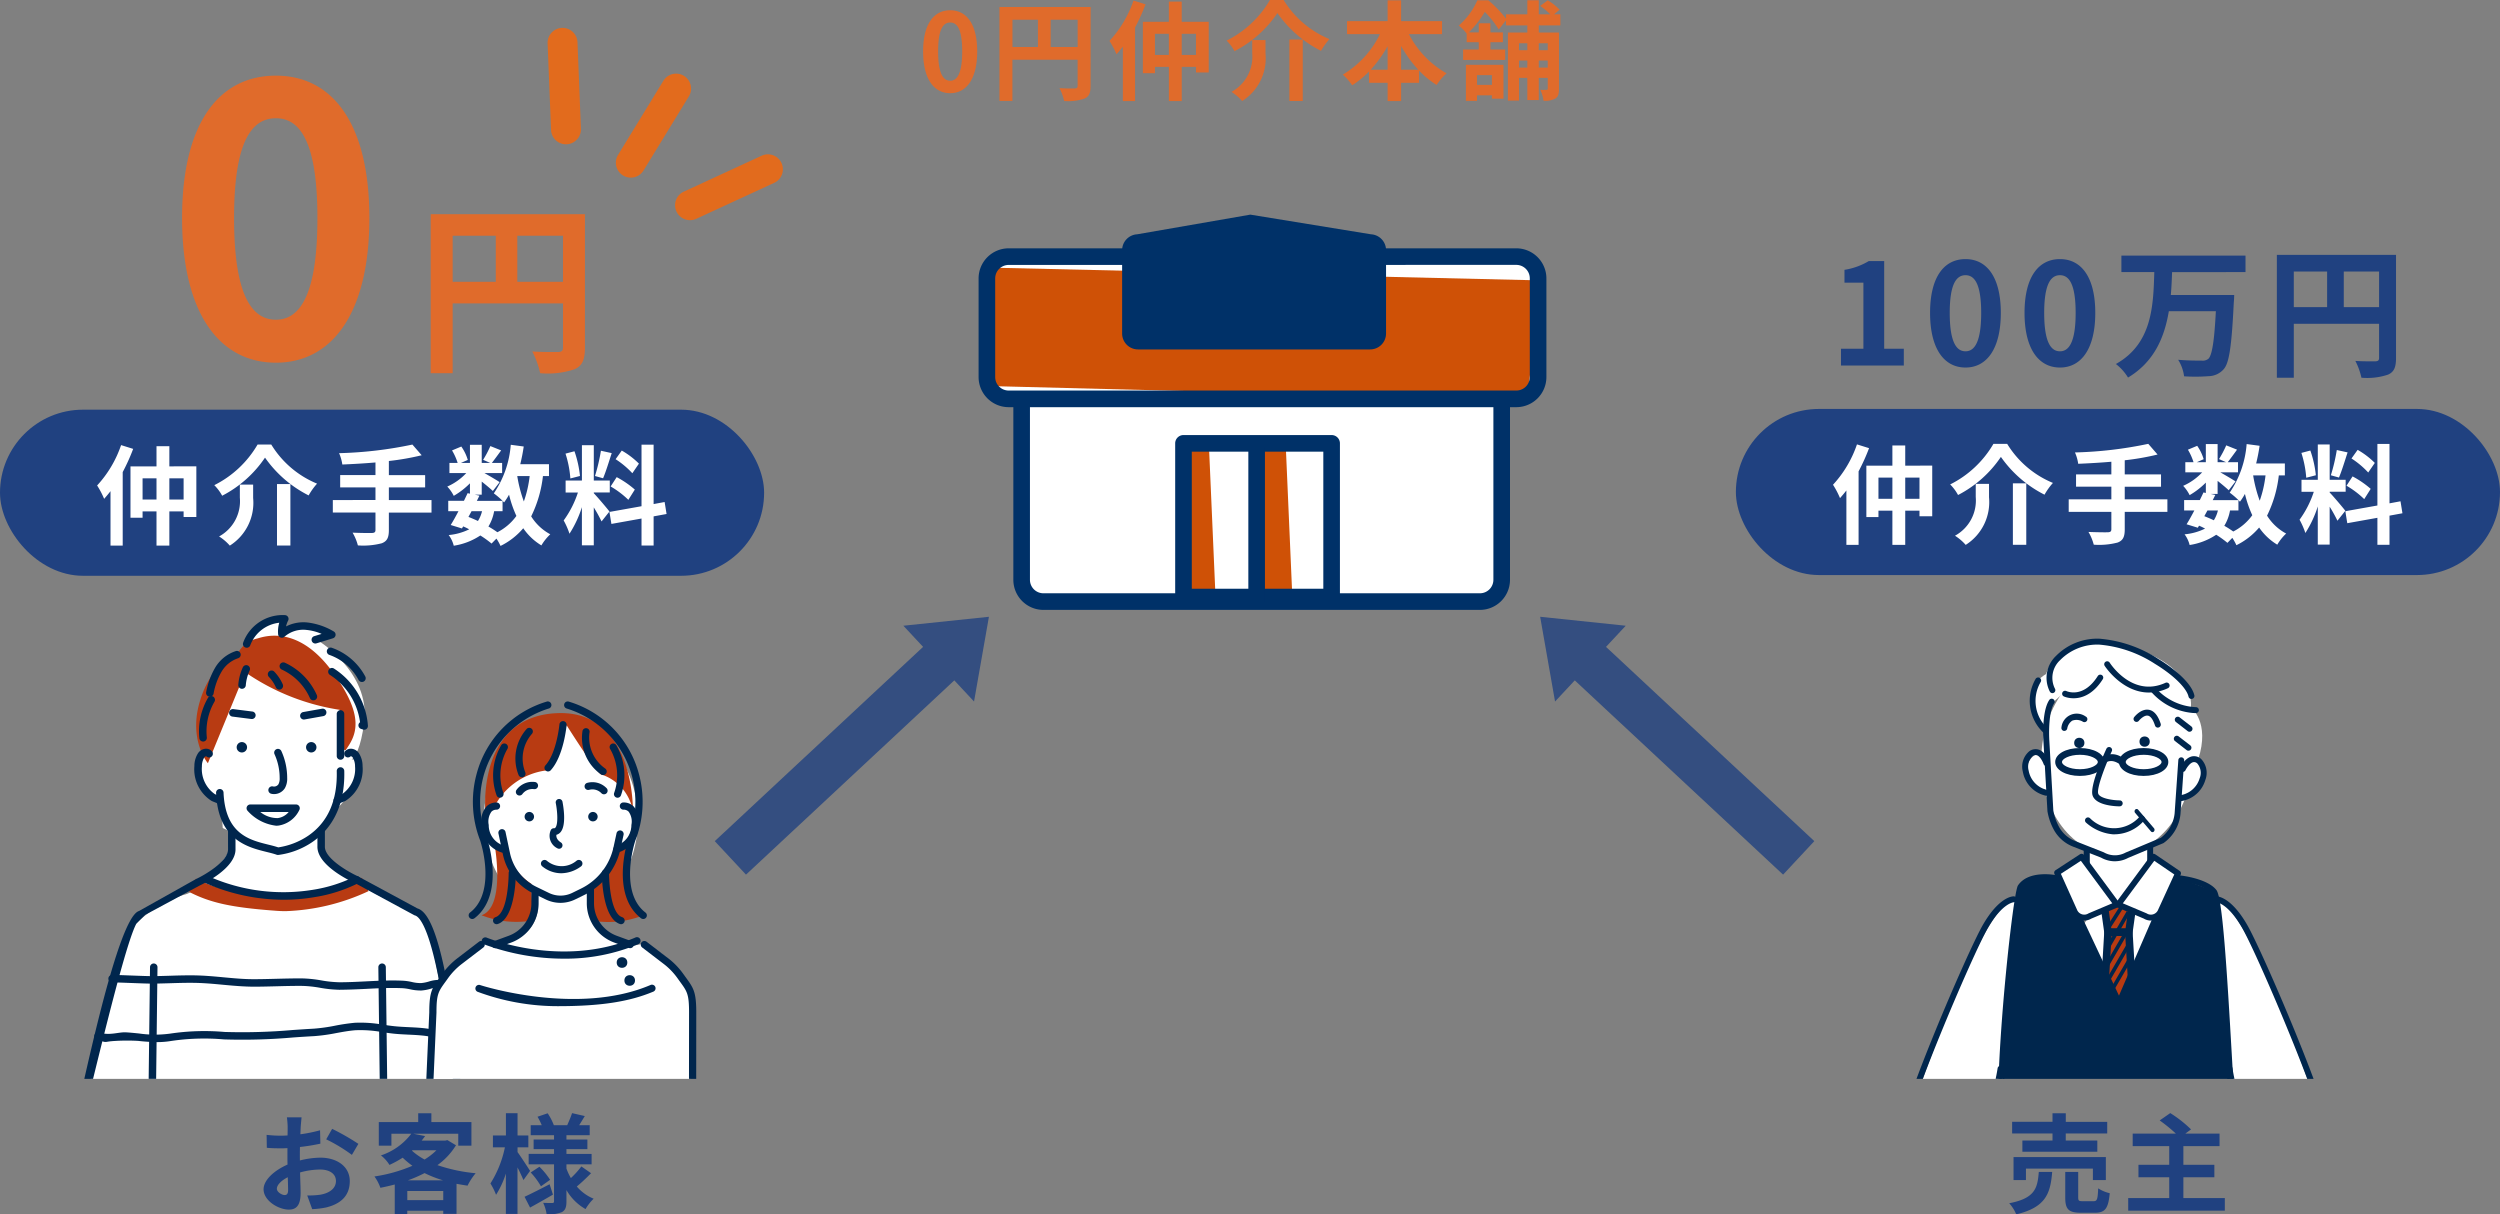 <svg xmlns="http://www.w3.org/2000/svg" xmlns:xlink="http://www.w3.org/1999/xlink" width="301" height="146.21" viewBox="0 0 301 146.21">
  <rect x="0" y="0" width="301" height="146.21" fill="#808080" stroke="none"/>
  <defs>
    <clipPath id="clip-path">
      <rect id="長方形_4051" data-name="長方形 4051" width="52.184" height="57.431" fill="none"/>
    </clipPath>
    <clipPath id="clip-path-2">
      <rect id="長方形_4052" data-name="長方形 4052" width="78.298" height="57.431" fill="none"/>
    </clipPath>
  </defs>
  <g id="reason2" transform="translate(-36 -1100.655)">
    <path id="パス_27607" data-name="パス 27607" d="M-35.094.182c1.95,0,3.25-1.716,3.25-5.031s-1.3-4.953-3.25-4.953-3.263,1.625-3.263,4.953S-37.056.182-35.094.182Zm0-1.5c-.832,0-1.456-.832-1.456-3.536s.624-3.471,1.456-3.471,1.443.78,1.443,3.471S-34.275-1.313-35.094-1.313ZM-23-5.382V-8.658h3.25v3.276Zm-4.6-3.276h3.068v3.276h-3.068Zm9.412-1.534H-29.166V1.118h1.56V-3.848h7.852V-.7c0,.221-.091.3-.338.312s-1.1.013-1.846-.039a6.319,6.319,0,0,1,.559,1.547A6.006,6.006,0,0,0-18.922.832c.546-.247.728-.676.728-1.521Zm5.161-.78A13.65,13.65,0,0,1-15.919-6.11,10.132,10.132,0,0,1-15.074-4.5c.247-.286.507-.585.767-.923V1.131h1.469V-7.722a24.282,24.282,0,0,0,1.261-2.795ZM-7.222-4.42V-6.968h1.716V-4.42Zm-3.224,0V-6.968h1.677V-4.42Zm3.224-3.991v-2.431H-8.769v2.431H-11.9v6.188h1.456V-2.99h1.677V1.131h1.547V-2.99h1.716v.676h1.534v-6.1ZM4.3-9.464a14.247,14.247,0,0,0,5.252,4.55,7.811,7.811,0,0,1,1.014-1.417A11.676,11.676,0,0,1,5.05-11.037H3.4A12.477,12.477,0,0,1-1.814-6.149,5.507,5.507,0,0,1-.865-4.875,13.92,13.92,0,0,0,4.3-9.464ZM5.74-6.279v7.4H7.351v-7.4Zm-4.472.065v1.573A4.834,4.834,0,0,1-1.229.026,5.941,5.941,0,0,1,.058,1.131,6.1,6.1,0,0,0,2.866-4.6V-6.214ZM19.194-2.639V-5.5a14.489,14.489,0,0,0,2.067,2.86Zm-3.666,0a15.148,15.148,0,0,0,2.041-2.834v2.834Zm8.593-4.29v-1.56H19.194V-11H17.569v2.509H12.682v1.56h3.965a11.548,11.548,0,0,1-4.472,4.875A7.643,7.643,0,0,1,13.306-.767a11.6,11.6,0,0,0,2.028-1.664v1.365h2.236v2.2h1.625v-2.2h2.158V-2.548A10.636,10.636,0,0,0,23.472-.806a6.572,6.572,0,0,1,1.2-1.4,11.356,11.356,0,0,1-4.537-4.719Zm6.006,4.94v1.17H28.334v-1.17ZM26.995,1.105h1.339V.442h1.794v.4h1.391V-3.237H26.995Zm9.854-6.929v.832H35.77v-.832ZM35.77-2.9v-.845h1.079V-2.9Zm-2.379,0v-.845h1V-2.9Zm1-2.925v.832h-1v-.832Zm3.978-2.158V-9.308H37.6l.676-.559A6.864,6.864,0,0,0,36.849-11l-.91.676A8.581,8.581,0,0,1,37.16-9.308H35.77v-1.7H34.392v1.7H31.818v.52A13.039,13.039,0,0,0,29.686-11H28.373a8.679,8.679,0,0,1-2.236,3.042,4.836,4.836,0,0,1,.949.975v1.027h1.456v.884H26.657v1.248h5.07V-5.07H29.946v-.884h1.5V-7.137h-1.5v-1.1h-1.4v1.1h-1.2a12.307,12.307,0,0,0,1.924-2.47,12.03,12.03,0,0,1,1.677,2.119l.871-1.092v.6h2.574v.858h-2.34v8.2h1.339V-1.664h1V1.014H35.77V-1.664h1.079V-.377c0,.117-.039.156-.156.156a6.733,6.733,0,0,1-.741,0,4.355,4.355,0,0,1,.39,1.313,2.609,2.609,0,0,0,1.417-.26C38.123.6,38.2.247,38.2-.351V-7.124H35.77v-.858Z" transform="translate(185.5 1111.692)" fill="#e06b2b"/>
    <path id="パス_27611" data-name="パス 27611" d="M-16.913-1.157c-.338,0-.936-.364-.936-.754,0-.455.52-.988,1.313-1.391.026.676.039,1.261.039,1.586C-16.5-1.274-16.679-1.157-16.913-1.157Zm1.833-4.628c0-.377,0-.767.013-1.157a24.864,24.864,0,0,0,2.457-.4l-.039-1.612a17.63,17.63,0,0,1-2.366.481c.013-.325.026-.637.039-.923.026-.325.078-.884.1-1.118H-16.64a10.219,10.219,0,0,1,.091,1.131c0,.221,0,.6-.013,1.053-.26.013-.507.026-.741.026a14.1,14.1,0,0,1-1.781-.1l.026,1.56c.559.052,1.209.065,1.794.065.208,0,.442-.013.689-.026v1.079c0,.3,0,.6.013.9-1.573.689-2.886,1.846-2.886,2.977,0,1.365,1.781,2.444,3.042,2.444.832,0,1.417-.416,1.417-2.015,0-.442-.039-1.43-.065-2.457a9.139,9.139,0,0,1,2.418-.351c1.118,0,1.9.507,1.9,1.378,0,.936-.832,1.469-1.872,1.651a9.841,9.841,0,0,1-1.586.091l.6,1.651a10.489,10.489,0,0,0,1.69-.208c2.041-.507,2.834-1.651,2.834-3.172,0-1.768-1.56-2.821-3.536-2.821a10.478,10.478,0,0,0-2.47.338Zm3.172-2.08A19.556,19.556,0,0,1-8.814-5.993l.78-1.326a28.439,28.439,0,0,0-3.159-1.807Zm9.828,4.94A16.51,16.51,0,0,0-.065-3.8a14.119,14.119,0,0,0,2.223.871ZM-2.145-.546v-1.1H2.184v1.1Zm.624-6.006H1.365A7.475,7.475,0,0,1-.065-5.434,7.516,7.516,0,0,1-1.586-6.5Zm4.2-1.222-.26.065H-.416c.143-.182.286-.364.416-.546l-1.443-.286H3.991V-7.1H5.577V-9.945H.754V-11H-.832v1.053H-5.577V-7.1h1.521V-8.541h2.392A7.557,7.557,0,0,1-5.317-5.928,4.326,4.326,0,0,1-4.29-4.784,12.958,12.958,0,0,0-2.7-5.655a10.571,10.571,0,0,0,1.17.975A18.49,18.49,0,0,1-6.1-3.393a5.258,5.258,0,0,1,.715,1.365c.585-.117,1.157-.247,1.729-.4V1.131h1.508v-.4H2.184v.377h1.6V-2.509c.429.078.871.156,1.326.221a7.578,7.578,0,0,1,.975-1.495,19.836,19.836,0,0,1-4.6-.975A8.316,8.316,0,0,0,3.718-7.15Zm9.958,3.705c-.221-.351-1.157-1.781-1.508-2.262V-6.9h1.3v-1.43h-1.3v-2.678h-1.4v2.678H8.164V-6.9H9.607A13,13,0,0,1,7.865-2.548a7.417,7.417,0,0,1,.676,1.365A10.967,10.967,0,0,0,9.724-3.744V1.118h1.4v-5.6c.286.559.559,1.144.715,1.521Zm2.353,1.612C13.884-1.885,12.74-1.3,11.973-.949l.663,1.3c.832-.455,1.846-1.027,2.756-1.56ZM12.714-3.874A9.113,9.113,0,0,1,13.949-2.21l1.1-.78a8.9,8.9,0,0,0-1.287-1.573Zm6.1-.728A10.233,10.233,0,0,1,17.55-3.2a7.056,7.056,0,0,1-.533-1.144v-.507h3.029V-6.11H17.017v-.572h2.522V-7.839H17.017v-.52h2.8V-9.568H18.551c.208-.325.442-.715.676-1.1l-1.534-.351c-.13.416-.39,1.014-.585,1.456H15.5A6.857,6.857,0,0,0,14.755-11l-1.222.416a7.38,7.38,0,0,1,.507,1.014H12.714v1.209h2.808v.52H13.065v1.157h2.457v.572H12.467v1.261h3.055V-.416c0,.156-.052.221-.208.221s-.663,0-1.1-.026a4.809,4.809,0,0,1,.416,1.378A4.24,4.24,0,0,0,16.471.9c.416-.234.546-.6.546-1.3V-1.755a6.166,6.166,0,0,0,2.3,2.288,5.754,5.754,0,0,1,.975-1.248,5.332,5.332,0,0,1-2.028-1.469c.507-.416,1.17-1.04,1.716-1.6Z" transform="translate(87.183 1245.695)" fill="#204180"/>
    <path id="パス_27610" data-name="パス 27610" d="M-7.878-7.722h-3.627V-6.37h9.022V-7.722h-3.8v-.845h4.992v-1.4H-6.279V-11h-1.6v1.027H-12.74v1.4h4.862Zm6.422,4.758V-5.733H-12.571v2.769h1.495V-4.342h8.06v1.378Zm-8.073-.975c-.156,2-.481,3.172-3.562,3.77a4.562,4.562,0,0,1,.845,1.339C-8.7.325-8.125-1.326-7.917-3.939ZM-4.238-.416c-.468,0-.546-.052-.546-.468V-3.939h-1.56V-.858c0,1.391.377,1.833,1.885,1.833h1.677C-1.56.975-1.157.494-.988-1.378a4.44,4.44,0,0,1-1.391-.585c-.052,1.326-.13,1.547-.559,1.547ZM7.878-.793V-3.3h3.731V-4.8H7.878V-7.046h4.355V-8.554H8.112L8.8-9.061a14.764,14.764,0,0,0-2.5-1.963l-1.274.884a19.213,19.213,0,0,1,1.95,1.586h-5.2v1.508H6.175V-4.8H2.47v1.5H6.175V-.793H1.235V.728H12.87V-.793Z" transform="translate(291 1245.695)" fill="#204180"/>
    <g id="グループ_10326" data-name="グループ 10326" transform="translate(-77.455 1071.653)">
      <rect id="長方形_3864" data-name="長方形 3864" width="57.798" height="35.67" rx="2.623" transform="translate(236.461 65.764)" fill="#fff"/>
      <rect id="長方形_3865" data-name="長方形 3865" width="17.835" height="18.495" transform="translate(255.947 82.388)" fill="#fff"/>
      <path id="パス_24956" data-name="パス 24956" d="M259.005,82.5l.8,18.384s-4.514.11-4.4-.22.55-18.275.55-18.275Z" fill="#cf5106"/>
      <path id="パス_24957" data-name="パス 24957" d="M268.253,82.5l.8,18.384s-4.513.11-4.4-.22.55-18.275.55-18.275Z" fill="#cf5106"/>
      <g id="グループ_9760" data-name="グループ 9760">
        <path id="パス_24958" data-name="パス 24958" d="M291.636,102.434H239.085a3.628,3.628,0,0,1-3.624-3.624V68.388a3.628,3.628,0,0,1,3.624-3.624h52.551a3.628,3.628,0,0,1,3.623,3.624V98.81A3.628,3.628,0,0,1,291.636,102.434Zm-52.551-35.67a1.626,1.626,0,0,0-1.624,1.624V98.81a1.626,1.626,0,0,0,1.624,1.624h52.551a1.626,1.626,0,0,0,1.623-1.624V68.388a1.626,1.626,0,0,0-1.623-1.624Z" fill="#003168"/>
      </g>
      <g id="グループ_9761" data-name="グループ 9761">
        <path id="パス_24959" data-name="パス 24959" d="M273.782,101.883H255.947a1,1,0,0,1-1-1v-18.5a1,1,0,0,1,1-1h17.835a1,1,0,0,1,1,1v18.5A1,1,0,0,1,273.782,101.883Zm-16.835-2h15.835v-16.5H256.947Z" fill="#003168"/>
      </g>
      <g id="グループ_9762" data-name="グループ 9762">
        <line id="線_3289" data-name="線 3289" y2="18.716" transform="translate(264.755 82.828)" fill="#fff"/>
        <path id="パス_24960" data-name="パス 24960" d="M264.755,102.216c-.552,0-1-.12-1-.672V82.828a1,1,0,0,1,2,0v18.716C265.755,102.1,265.307,102.216,264.755,102.216Z" fill="#003168"/>
      </g>
      <rect id="長方形_3866" data-name="長方形 3866" width="66.365" height="17.13" rx="2.623" transform="translate(232.272 59.895)" fill="#fff"/>
      <path id="パス_24961" data-name="パス 24961" d="M232.382,61.216,298.8,62.758l-1.431,14.378-64.662-1.651Z" fill="#cf5106"/>
      <g id="グループ_9763" data-name="グループ 9763">
        <path id="パス_24962" data-name="パス 24962" d="M296.014,78.026H234.9a3.628,3.628,0,0,1-3.623-3.624V62.519A3.628,3.628,0,0,1,234.9,58.9h61.119a3.628,3.628,0,0,1,3.623,3.624V74.4A3.628,3.628,0,0,1,296.014,78.026ZM234.9,60.9a1.626,1.626,0,0,0-1.623,1.624V74.4a1.626,1.626,0,0,0,1.623,1.624h61.119a1.626,1.626,0,0,0,1.623-1.624V62.519a1.626,1.626,0,0,0-1.623-1.624Z" fill="#003168"/>
      </g>
      <path id="パス_24963" data-name="パス 24963" d="M278.515,57.211l-14.521-2.367-13.621,2.367a1.918,1.918,0,0,0-1.814,1.913V69.159a1.917,1.917,0,0,0,1.916,1.915H278.42a1.917,1.917,0,0,0,1.915-1.915V59.124A1.918,1.918,0,0,0,278.515,57.211Z" fill="#003168"/>
    </g>
    <g id="グループ_10327" data-name="グループ 10327" transform="translate(265.183 1173.122)">
      <g id="グループ_10306" data-name="グループ 10306" transform="translate(0)" clip-path="url(#clip-path)">
        <g id="グループ_10305" data-name="グループ 10305" transform="translate(-0.396 4.428)">
          <path id="パス_23529" data-name="パス 23529" d="M811.912,461.281l1.99,22.788,1.672,2.9a6.206,6.206,0,0,0,.136,4.54l-.681.764s3.193,3.369,3.338,4.43l1.129-.687.621.25s5.542-5.827,5.013-7.749S815.776,460.572,811.912,461.281Z" transform="translate(-774.21 -429.917)" fill="#fff"/>
          <path id="パス_23529-2" data-name="パス 23529" d="M825.165,461.281l-1.99,22.788-1.672,2.9a6.206,6.206,0,0,1-.136,4.54l.681.764s-3.193,3.369-3.338,4.43l-1.129-.687-.621.25s-5.542-5.827-5.013-7.749S821.3,460.572,825.165,461.281Z" transform="translate(-811.139 -429.864)" fill="#fff"/>
          <path id="パス_23530" data-name="パス 23530" d="M773.911,468.152l16.626-.691-6.347-6.1-5.073-1.237Z" transform="translate(-755.037 -428.777)" fill="#fff"/>
          <path id="パス_23549" data-name="パス 23549" d="M755.607,493.775a3.189,3.189,0,0,1-1.077-1.8c-1.289-4.246-.722-14.973-.269-20.988.555-7.374,1.525-15.491,1.923-16.088,1.32-1.972,4.75-1.222,4.895-1.189a.357.357,0,0,1-.157.7h0c-.031-.007-3.081-.671-4.134.878a149.344,149.344,0,0,0-1.871,16.539c-.754,10.482-.591,17.728.454,20.4a1.74,1.74,0,0,0,.735,1.015l.225.091" transform="translate(-742.01 -425.182)" fill="#00264d"/>
          <path id="パス_23550" data-name="パス 23550" d="M808.1,485.4a.357.357,0,0,1-.355-.328c-.16-1.977-.339-5.128-.545-8.775-.244-4.3-.522-9.182-.825-13.084-.463-5.951-.8-6.977-.92-7.142-.747-.957-3.042-1.4-3.862-1.484a.357.357,0,0,1,.076-.709c.133.014,3.262.363,4.349,1.754.724.928,1.243,9.131,1.9,20.625.207,3.643.386,6.789.545,8.759a.357.357,0,0,1-.327.384Z" transform="translate(-767.951 -425.368)" fill="#00264d"/>
          <path id="パス_23560" data-name="パス 23560" d="M819.276,495.6a.358.358,0,0,1-.347-.277c-.01-.042-1.009-4.213-3.8-4.481a.357.357,0,0,1-.282-.189c-.052-.1-1.277-2.465-.279-4.206.595-1.037,1.827-1.6,3.662-1.686a.357.357,0,0,1,.032.713c-1.574.07-2.607.517-3.073,1.327-.673,1.171-.024,2.834.213,3.356,2.615.4,3.771,3.473,4.109,4.6,1.565-.858,4.443-4.674,4.713-6.741.275-2.095-7.907-21.448-9.854-24.817-1.733-3-3.085-3.078-3.1-3.078a.354.354,0,0,1-.359-.35h0a.361.361,0,0,1,.355-.363c.175,0,1.772.067,3.719,3.434,1.887,3.264,10.262,22.836,9.944,25.266-.308,2.352-3.738,6.964-5.561,7.478A.328.328,0,0,1,819.276,495.6Z" transform="translate(-773.213 -428.387)" fill="#00264d"/>
          <path id="パス_23566" data-name="パス 23566" d="M817.257,510.8a1.139,1.139,0,0,1-.668-.227c-1.4-1-2.095-5.378-2.169-5.874a.357.357,0,0,1,.706-.106c.191,1.266.9,4.7,1.878,5.4a.385.385,0,0,0,.312.091.357.357,0,0,1,.13.7A1,1,0,0,1,817.257,510.8Z" transform="translate(-775.123 -452.879)" fill="#00264d"/>
          <path id="パス_23560-2" data-name="パス 23560" d="M733.493,495.59c-1.823-.513-5.253-5.126-5.561-7.478-.318-2.43,8.057-22,9.944-25.266,1.948-3.368,3.544-3.437,3.719-3.434a.361.361,0,0,1,.355.363h0a.354.354,0,0,1-.359.35c-.013,0-1.365.079-3.1,3.078-1.947,3.369-10.129,22.722-9.854,24.817.27,2.067,3.148,5.884,4.713,6.741.338-1.127,1.494-4.2,4.109-4.6.236-.522.886-2.185.213-3.356-.466-.81-1.5-1.257-3.073-1.327a.357.357,0,1,1,.032-.713c1.835.082,3.067.649,3.662,1.686,1,1.741-.227,4.106-.279,4.206a.357.357,0,0,1-.282.189c-2.788.268-3.787,4.439-3.8,4.481a.358.358,0,0,1-.348.277A.324.324,0,0,1,733.493,495.59Z" transform="translate(-727.923 -428.387)" fill="#00264d"/>
          <path id="パス_23566-2" data-name="パス 23566" d="M748.278,510.79a.357.357,0,1,1,.13-.7.385.385,0,0,0,.312-.091c.977-.7,1.687-4.134,1.878-5.4a.357.357,0,0,1,.706.106c-.075.5-.771,4.878-2.169,5.874a1.14,1.14,0,0,1-.668.227A1,1,0,0,1,748.278,510.79Z" transform="translate(-738.872 -452.879)" fill="#00264d"/>
          <path id="パス_27373" data-name="パス 27373" d="M784.912,464.729H782.4l-.488-3.487H785.4Z" transform="translate(-757.386 -429.386)" fill="#b83b12"/>
          <path id="パス_27374" data-name="パス 27374" d="M784.4,468.918h-2.511l-.913,15.52h4.337Z" transform="translate(-756.876 -433.574)" fill="#b83b12"/>
          <line id="線_3654" data-name="線 3654" x1="2.03" y2="4.512" transform="translate(25.436 37.226)" fill="#b83b12"/>
          <path id="パス_27375" data-name="パス 27375" d="M784.68,464.638h-3.3l-.615-4.4H785.3Zm-2.511-.909h1.72l.361-2.579h-2.443Z" transform="translate(-756.759 -428.84)" fill="#00264d"/>
          <path id="パス_27376" data-name="パス 27376" d="M785.218,484.347h-5.3l.966-16.429h3.368Zm-4.337-.909h3.373l-.86-14.612h-1.653Z" transform="translate(-756.297 -433.029)" fill="#00264d"/>
          <path id="パス_27377" data-name="パス 27377" d="M783.132,464.69l-.382-.245,1.536-2.4.382.245Z" transform="translate(-757.843 -429.822)" fill="#00264d"/>
          <rect id="長方形_4047" data-name="長方形 4047" width="5.128" height="0.454" transform="matrix(0.502, -0.865, 0.865, 0.502, 24.699, 37.24)" fill="#00264d"/>
          <path id="パス_23528" data-name="パス 23528" d="M778.609,492.84a3.817,3.817,0,0,1-1.219-.9c-1.454-1.136-.651-.657-.363-1.227.13-.255-.05-1.031.174-1.251a9.932,9.932,0,0,1,1.793-1.331l4.463.548-.749-.69V485.4c-.543-6.742-2.108-29.192-2.108-29.192l-4.5-1.681-2.115,3.618-.046-1.076L768.9,468.7l-4.779-10.163h0l-2.48-3.946s-4.481.024-4.607,1.039-4.718,36.738-.513,38.474" transform="translate(-742.563 -425.723)" fill="#00264d"/>
          <ellipse id="楕円形_383" data-name="楕円形 383" cx="11.691" cy="9.129" rx="11.691" ry="9.129" transform="translate(16.319 25.489) rotate(-86.649)" fill="#fff"/>
          <ellipse id="楕円形_384" data-name="楕円形 384" cx="2.215" cy="1.738" rx="2.215" ry="1.738" transform="translate(15.036 18.14) rotate(-86.649)" fill="#fff"/>
          <ellipse id="楕円形_385" data-name="楕円形 385" cx="2.389" cy="1.362" rx="2.389" ry="1.362" transform="translate(33.641 18.69) rotate(-86.649)" fill="#fff"/>
          <rect id="長方形_3777" data-name="長方形 3777" width="7.276" height="8.325" transform="translate(22.817 23.709)" fill="#fff"/>
          <path id="パス_23527" data-name="パス 23527" d="M781.731,399.769s.976-5.947-9.923-7.812c-6.075-1.039-7.5,3.791-7.5,3.791-3.422,2.052-1.159,5.883-1.159,5.883l1.163,1.224.245-2.686s.656-2.31,5.492-3.635,9.656,3.394,9.656,3.394l1.064,7.259,1.848-1.157C784.1,401.538,781.731,399.769,781.731,399.769Z" transform="translate(-746.744 -391.496)" fill="#fff"/>
          <ellipse id="楕円形_386" data-name="楕円形 386" cx="0.617" cy="0.617" rx="0.617" ry="0.617" transform="translate(20.943 11.933)" fill="#00264d"/>
          <ellipse id="楕円形_387" data-name="楕円形 387" cx="0.617" cy="0.617" rx="0.617" ry="0.617" transform="translate(28.808 11.775)" fill="#00264d"/>
          <path id="パス_23538" data-name="パス 23538" d="M781.747,426.971c-.845-.049-2.564-.276-2.9-1.3-.365-1.121,1.324-4.882,1.666-5.623a.357.357,0,0,1,.648.3c-.8,1.74-1.841,4.475-1.636,5.1.18.552,1.636.81,2.61.818a.357.357,0,0,1-.005.713h0C782.054,426.985,781.919,426.982,781.747,426.971Z" transform="translate(-755.687 -406.794)" fill="#00264d"/>
          <path id="パス_23539" data-name="パス 23539" d="M780.229,440.264A5.622,5.622,0,0,1,777,438.843a.357.357,0,1,1,.5-.51h0a4.088,4.088,0,0,0,5.986-.215.357.357,0,0,1,.509.5h0A4.77,4.77,0,0,1,780.229,440.264Z" transform="translate(-754.644 -416.709)" fill="#00264d"/>
          <path id="パス_23540" data-name="パス 23540" d="M792.169,439.045a.236.236,0,0,1-.166-.085l-1.908-2.234a.3.3,0,0,1,.012-.391.234.234,0,0,1,.354.009l1.907,2.234a.3.3,0,0,1-.012.391.24.24,0,0,1-.187.076Z" transform="translate(-761.814 -415.751)" fill="#00264d"/>
          <path id="パス_23541" data-name="パス 23541" d="M770.973,413.065l-.036,0a.356.356,0,0,1-.295-.407,1.847,1.847,0,0,1,2.908-1.332.357.357,0,1,1-.307.644h0a1.469,1.469,0,0,0-1.3-.138,1.426,1.426,0,0,0-.6.935A.358.358,0,0,1,770.973,413.065Z" transform="translate(-751.233 -401.959)" fill="#00264d"/>
          <path id="パス_23542" data-name="パス 23542" d="M792.664,412.1a.357.357,0,0,1-.318-.246c-.234-.722-.532-1.135-.861-1.194-.427-.077-.941.435-1.086.619a.357.357,0,0,1-.561-.443c.085-.108.854-1.045,1.773-.88.614.109,1.089.673,1.415,1.675a.358.358,0,0,1-.36.467Z" transform="translate(-761.668 -401.391)" fill="#00264d"/>
          <path id="パス_23543" data-name="パス 23543" d="M774.248,426.589a3.419,3.419,0,0,1-1.478-.437l-3.358-1.319a4.5,4.5,0,0,1-2.334-2.056,7.087,7.087,0,0,1-.759-2.221l0-.028-.477-8.317c-.01-.142-.253-3.637.709-5.051a.357.357,0,0,1,.59.4c-.682,1-.655,3.664-.588,4.6l.476,8.308a6.438,6.438,0,0,0,.68,1.968,3.78,3.78,0,0,0,1.964,1.727l3.429,1.352a2.69,2.69,0,0,0,2.626.035l.031-.015,4.219-1.769a4.241,4.241,0,0,0,1.655-2.931l.447-6.424a.356.356,0,0,1,.377-.331h0a.357.357,0,0,1,.331.38h0l-.452,6.473a4.859,4.859,0,0,1-2.039,3.469l-.031.015-4.221,1.769A3.409,3.409,0,0,1,774.248,426.589Z" transform="translate(-748.596 -399.792)" fill="#00264d"/>
          <path id="パス_23544" data-name="パス 23544" d="M801.458,427.7a.357.357,0,0,1-.025-.71,2.9,2.9,0,0,0,2.484-2.046,1.751,1.751,0,0,0-.264-1.78.552.552,0,0,0-.5-.176c-.427.088-.831.748-.939.973a.357.357,0,0,1-.644-.308c.058-.12.587-1.186,1.436-1.363a1.262,1.262,0,0,1,1.114.335,2.415,2.415,0,0,1,.48,2.525,3.589,3.589,0,0,1-3.074,2.548A.312.312,0,0,1,801.458,427.7Z" transform="translate(-767.87 -408.118)" fill="#00264d"/>
          <path id="パス_23545" data-name="パス 23545" d="M763.175,426.008a.413.413,0,0,1-.067-.01,3.589,3.589,0,0,1-2.756-2.889,2.414,2.414,0,0,1,.771-2.452,1.258,1.258,0,0,1,1.145-.2c.822.276,1.224,1.394,1.267,1.521a.357.357,0,0,1-.675.23h0c-.081-.235-.4-.938-.818-1.076a.554.554,0,0,0-.517.116,1.751,1.751,0,0,0-.47,1.738,2.9,2.9,0,0,0,2.228,2.322.357.357,0,0,1-.108.7Z" transform="translate(-745.591 -407.095)" fill="#00264d"/>
          <path id="パス_23551" data-name="パス 23551" d="M767.391,397.678a.355.355,0,0,1-.3-.2,3.631,3.631,0,0,1,.748-4.279,6.971,6.971,0,0,1,5.223-2.076,15.267,15.267,0,0,1,7.075,2.425c1.881,1.141,4.015,2.893,4.361,4.391a.357.357,0,0,1-.7.161c-.244-1.056-1.828-2.6-4.035-3.942a14.537,14.537,0,0,0-6.714-2.321,6.272,6.272,0,0,0-4.705,1.861,2.9,2.9,0,0,0-.618,3.468.357.357,0,0,1-.341.513Z" transform="translate(-749.085 -391.119)" fill="#00264d"/>
          <path id="パス_23552" data-name="パス 23552" d="M802.17,418.642a.357.357,0,0,1-.2-.074l-1.407-1.09a.358.358,0,0,1,.438-.566L802.41,418a.356.356,0,0,1-.24.638Z" transform="translate(-767.489 -405.153)" fill="#00264d"/>
          <path id="パス_23553" data-name="パス 23553" d="M802.463,413.625a.36.36,0,0,1-.2-.075l-1.407-1.091a.358.358,0,1,1,.438-.566l1.407,1.091a.357.357,0,0,1-.24.638Z" transform="translate(-767.649 -402.415)" fill="#00264d"/>
          <path id="パス_23554" data-name="パス 23554" d="M799.391,407.105a7.519,7.519,0,0,1-4.976-2.51.357.357,0,0,1,.551-.455,6.846,6.846,0,0,0,4.8,2.263.357.357,0,0,1,0,.714C799.636,407.117,799.515,407.113,799.391,407.105Z" transform="translate(-764.166 -398.158)" fill="#00264d"/>
          <path id="パス_23558" data-name="パス 23558" d="M775.8,401.021a.358.358,0,0,1-.055.18c-2.072,3.274-4.654,2.092-4.678,2.08a.357.357,0,1,1,.305-.645h0c.09.04,2.052.9,3.771-1.817a.357.357,0,0,1,.658.2Z" transform="translate(-751.356 -396.322)" fill="#00264d"/>
          <path id="パス_23559" data-name="パス 23559" d="M764.178,408.2a.359.359,0,0,1-.233-.1,5.279,5.279,0,0,1-.985-6.537.357.357,0,0,1,.6.389h0a4.5,4.5,0,0,0,.9,5.644.356.356,0,0,1-.275.606Z" transform="translate(-746.652 -396.73)" fill="#00264d"/>
          <path id="パス_23568" data-name="パス 23568" d="M787.078,400.868c-3.066-.179-5.01-3.163-5.034-3.2a.357.357,0,1,1,.6-.393l.006.009c.114.177,2.757,4.211,6.692,2.429a.357.357,0,1,1,.294.65A5.358,5.358,0,0,1,787.078,400.868Z" transform="translate(-757.425 -394.39)" fill="#00264d"/>
          <g id="グループ_10304" data-name="グループ 10304" transform="translate(18.661 13.171)">
            <path id="パス_23313" data-name="パス 23313" d="M771.971,423.466c-1.694,0-2.971-.721-2.971-1.677s1.277-1.678,2.971-1.678,2.971.721,2.971,1.678S773.665,423.466,771.971,423.466Zm0-2.544c-1.32,0-2.162.514-2.162.868s.842.868,2.162.868,2.162-.514,2.162-.868-.842-.869-2.162-.869Z" transform="translate(-769 -420.111)" fill="#00264d"/>
            <path id="パス_23314" data-name="パス 23314" d="M788.867,423.466c-1.694,0-2.971-.721-2.971-1.677s1.277-1.678,2.971-1.678,2.971.721,2.971,1.678S790.561,423.466,788.867,423.466Zm0-2.544c-1.32,0-2.162.514-2.162.868s.842.868,2.162.868,2.161-.514,2.161-.868-.842-.869-2.161-.869Z" transform="translate(-778.22 -420.111)" fill="#00264d"/>
            <path id="パス_23333" data-name="パス 23333" d="M783.117,423.016c-1.2-.9-1.915-.149-1.993-.06l-.617-.523a2.175,2.175,0,0,1,3.1-.064Z" transform="translate(-775.28 -421.014)" fill="#00264d"/>
          </g>
          <path id="パス_23546" data-name="パス 23546" d="M776.907,449.044a.357.357,0,0,1-.357-.357h0v-1.809a.357.357,0,1,1,.713,0h0v1.809a.357.357,0,0,1-.356.357Z" transform="translate(-754.459 -421.352)" fill="#00264d"/>
          <path id="パス_23548" data-name="パス 23548" d="M793.733,448.4a.357.357,0,0,1-.357-.357h0v-2.059a.357.357,0,1,1,.713,0h0v2.059a.357.357,0,0,1-.356.357Z" transform="translate(-763.641 -420.867)" fill="#00264d"/>
          <g id="グループ_9463" data-name="グループ 9463" transform="translate(18.536 25.9)">
            <path id="パス_23569" data-name="パス 23569" d="M769.509,450.839l2.069,4.6a1.291,1.291,0,0,0,1.682.712,1.271,1.271,0,0,0,.2-.1l3.251-1.377-4.252-5.755Z" transform="translate(-769.153 -448.56)" fill="#fff"/>
            <path id="パス_23570" data-name="パス 23570" d="M772.348,456.171a1.648,1.648,0,0,1-1.526-1.022l-2.066-4.594a.357.357,0,0,1,.131-.445l2.944-1.922a.357.357,0,0,1,.482.087l4.253,5.755a.358.358,0,0,1-.076.5.363.363,0,0,1-.072.041l-3.226,1.367A1.641,1.641,0,0,1,772.348,456.171Zm-2.817-5.63,1.943,4.321.005.012a.935.935,0,0,0,1.218.515.925.925,0,0,0,.14-.071.382.382,0,0,1,.049-.025l2.835-1.2-3.783-5.12Z" transform="translate(-768.725 -448.13)" fill="#00264d"/>
          </g>
          <g id="グループ_9464" data-name="グループ 9464" transform="translate(25.89 25.902)">
            <path id="パス_23571" data-name="パス 23571" d="M785.694,454.674l3.251,1.377a1.291,1.291,0,0,0,1.778-.418,1.315,1.315,0,0,0,.1-.2l2.069-4.515-2.945-2Z" transform="translate(-785.339 -448.562)" fill="#fff"/>
            <path id="パス_23572" data-name="パス 23572" d="M789.2,456.173a1.636,1.636,0,0,1-.842-.232l-3.226-1.367a.356.356,0,0,1-.189-.468.345.345,0,0,1,.041-.073l4.252-5.755a.357.357,0,0,1,.487-.083l2.945,2a.356.356,0,0,1,.123.444l-2.066,4.509a1.648,1.648,0,0,1-1.525,1.021Zm-3.375-2.079,2.837,1.2a.4.4,0,0,1,.049.025.934.934,0,0,0,1.287-.3.91.91,0,0,0,.072-.142l.006-.015,1.944-4.242-2.412-1.641Z" transform="translate(-784.912 -448.134)" fill="#00264d"/>
          </g>
          <rect id="長方形_4048" data-name="長方形 4048" width="5.128" height="0.454" transform="matrix(0.502, -0.865, 0.865, 0.502, 24.768, 39.112)" fill="#00264d"/>
          <rect id="長方形_4049" data-name="長方形 4049" width="5.128" height="0.454" transform="matrix(0.502, -0.865, 0.865, 0.502, 24.836, 40.984)" fill="#00264d"/>
          <rect id="長方形_4050" data-name="長方形 4050" width="5.128" height="0.454" transform="matrix(0.502, -0.865, 0.865, 0.502, 24.905, 42.856)" fill="#00264d"/>
        </g>
      </g>
    </g>
    <g id="グループ_10328" data-name="グループ 10328" transform="translate(43.068 1173.122)">
      <g id="グループ_10312" data-name="グループ 10312" transform="translate(0 0)">
        <g id="グループ_10311" data-name="グループ 10311" clip-path="url(#clip-path-2)">
          <g id="グループ_10309" data-name="グループ 10309" transform="translate(1.662 1.589)">
            <g id="グループ_9473" data-name="グループ 9473" transform="translate(0 23.842)">
              <path id="パス_23626" data-name="パス 23626" d="M552.961,438.24l.149,4.7c.149,2.4,10.329,6.227,11.9,7.347s4.562,24.417,4.562,24.417l-45.419.176s3.521-19.574,5.335-22.611a14.966,14.966,0,0,1,6.8-4.586c2.27-.455,5.324-4.963,5.324-4.963l.465-4.114Z" transform="translate(-522.91 -437.836)" fill="#fff"/>
              <path id="パス_23631" data-name="パス 23631" d="M567.274,481.974a5.969,5.969,0,0,0-.887-.136c-1.462-.073-2.973,0-4.435.078-1.059.054-2.157.1-3.23.108a15.019,15.019,0,0,1-2.317-.239,14.3,14.3,0,0,0-2.1-.227c-1.044-.01-2.116.018-3.154.045-.877.023-1.784.048-2.676.048-1.267,0-2.545-.117-3.779-.233-.9-.085-1.837-.172-2.749-.209-1.18-.049-2.384-.011-3.548.024-.75.023-1.526.048-2.3.048h-.027c-.89,0-3.909-.146-4.706-.146h0a.45.45,0,0,1,0-.9c.793,0,3.856.146,4.707.146h.025c.756,0,1.525-.025,2.269-.048,1.179-.036,2.4-.073,3.612-.024.934.038,1.882.127,2.8.213,1.213.112,2.466.234,3.693.227.883,0,1.783-.025,2.655-.048,1.045-.026,2.126-.054,3.184-.045a15.148,15.148,0,0,1,2.237.237,14.173,14.173,0,0,0,2.177.227c1.048,0,2.135-.054,3.183-.107,1.481-.075,3.018-.153,4.525-.078a6.775,6.775,0,0,1,1.02.151,4.467,4.467,0,0,0,1.114.132,4.6,4.6,0,0,0,.914-.178,4.149,4.149,0,0,1,1.568-.2.45.45,0,0,1-.1.895,3.4,3.4,0,0,0-1.239.171,5.375,5.375,0,0,1-1.095.206c-.057,0-.113,0-.169,0A5.815,5.815,0,0,1,567.274,481.974Z" transform="translate(-526.599 -460.753)" fill="#00264d"/>
              <path id="パス_23632" data-name="パス 23632" d="M532.45,495.083a23.764,23.764,0,0,0-2.717.005c-1.637.091-.75.29-2.235-.136a.45.45,0,0,1,.248-.865c1.338.384,2.359-.087,3.267-.032.527.032,1.035.084,1.526.133a13.42,13.42,0,0,0,3.775.02,27.911,27.911,0,0,1,6.549-.2,69.475,69.475,0,0,0,8.223-.235c.838-.056,1.7-.116,2.539-.162a20.968,20.968,0,0,0,2.544-.357,23.9,23.9,0,0,1,2.373-.351,15.21,15.21,0,0,1,3.422.235c.436.064.887.131,1.326.176.577.062,1.176.09,1.758.118.71.033,1.445.068,2.161.164.233.031.65.114,1.09.2s1.116.22,1.357.243a.451.451,0,0,1,.556.284l.083.257-.171.2c-.22.254-.423.214-2-.1-.427-.084-.83-.164-1.037-.191-.676-.091-1.393-.124-2.084-.157-.595-.028-1.209-.057-1.811-.122-.456-.05-.915-.117-1.36-.182a14.328,14.328,0,0,0-3.22-.227c-.758.061-1.534.2-2.284.339a21.59,21.59,0,0,1-2.654.37c-.83.046-1.693.1-2.529.161a70.233,70.233,0,0,1-8.331.236,27.176,27.176,0,0,0-6.347.182,10.081,10.081,0,0,1-1.726.142A22.607,22.607,0,0,1,532.45,495.083Z" transform="translate(-524.559 -467.659)" fill="#00264d"/>
              <path id="パス_23635" data-name="パス 23635" d="M562.77,458.449c-5.319-.391-7.859-.943-10.449-2.271l.821-1.6c2.374,1.217,4.654,1.7,9.759,2.08,4.955.365,10.165-2.164,10.218-2.189l.4.808-.4-.807.8,1.615a25.53,25.53,0,0,1-10,2.411Q563.343,458.494,562.77,458.449Z" transform="translate(-538.279 -446.69)" fill="#b83b12"/>
              <path id="パス_23639" data-name="パス 23639" d="M603.047,473.92c0-.058-.459-5.985-1.337-11.948-1.567-10.651-3.072-12.149-3.646-12.3a.445.445,0,0,1-.1-.04l-7.123-3.851c-.542-.243-4.587-2.132-4.523-4.432V437.8a.45.45,0,0,1,.9,0v3.571c-.046,1.458,2.952,3.126,4.005,3.6l.031.015,7.094,3.835c1.067.323,2.648,2.112,4.253,13.023.882,5.993,1.339,11.952,1.344,12.012a.451.451,0,0,1-.415.483H603.5A.45.45,0,0,1,603.047,473.92Z" transform="translate(-556.831 -437.35)" fill="#00264d"/>
              <path id="パス_23644" data-name="パス 23644" d="M521.862,476.269a.45.45,0,0,1-.42-.612c.566-1.471,5.148-25.264,7.968-26.133l6.839-3.835.031-.016c1.015-.468,3.9-2.135,3.857-3.6V438.5h0a.45.45,0,1,1,.9,0v3.551c.062,2.294-3.838,4.185-4.365,4.429l-6.5,3.5c-.032.019-1.066,1.051-1.083,1.084-1.693,3.2-6.192,23.293-6.814,24.91a.45.45,0,0,1-.42.288Z" transform="translate(-521.412 -437.734)" fill="#00264d"/>
              <path id="パス_23655" data-name="パス 23655" d="M541.8,500.908a.45.45,0,0,1-.45-.45l.276-22.806v0a.45.45,0,0,1,.9,0l-.276,22.806a.45.45,0,0,1-.45.45Z" transform="translate(-532.294 -459.097)" fill="#00264d"/>
              <path id="パス_23655-2" data-name="パス 23655" d="M603.195,500.908a.45.45,0,0,1-.45-.45l-.276-22.806a.45.45,0,0,1,.9,0v0l.276,22.806a.45.45,0,0,1-.45.45Z" transform="translate(-565.646 -459.097)" fill="#00264d"/>
              <path id="パス_23661" data-name="パス 23661" d="M556.39,454.888l-.02-.009a.45.45,0,0,1,.378-.817,22.087,22.087,0,0,0,12.5,1.624,17.46,17.46,0,0,0,5.088-1.6.45.45,0,1,1,.44.786,17.943,17.943,0,0,1-5.339,1.7,21.945,21.945,0,0,1-3.675.307A23.431,23.431,0,0,1,556.39,454.888Z" transform="translate(-540.347 -446.447)" fill="#00264d"/>
            </g>
            <g id="グループ_10308" data-name="グループ 10308" transform="translate(14.669)">
              <path id="パス_23292" data-name="パス 23292" d="M564.555,414.206l5.563-3.2,1.613-2.518s2.831-2.375,2.34-5.806l-1.841.079s1.864,1.652,2.673-4.492-5.745-10.013-5.745-10.013l1.458-.449c-1.2-1.886-5.443-.356-5.443-.356s.636-1.159-.2-1.675-3.77,2.035-3.77,2.035l-6.111,15.442s.186,4.207,2.59,4.852l.195,2.854Z" transform="translate(-554.459 -385.324)" fill="#fff"/>
              <g id="グループ_9443" data-name="グループ 9443" transform="translate(0.216 2.482)">
                <path id="パス_23293" data-name="パス 23293" d="M560.095,394.737l-4.5,10.95s-2.4-2.782-.942-7.54S558.958,393,558.958,393a3.542,3.542,0,0,1,2.589-2.33c.9-.263,4.879-1.621,8.977,3.914s2.933,7.737,1.639,9.549l-.647-.259-.051-4.617A27.217,27.217,0,0,1,560.095,394.737Z" transform="translate(-554.179 -390.333)" fill="#b83b12"/>
              </g>
              <path id="パス_23295" data-name="パス 23295" d="M591.047,426.956a.453.453,0,0,1-.23-.844,3.654,3.654,0,0,1,.516-.238c.105-.042.2-.081.3-.127a3.686,3.686,0,0,0,1.55-3.329,2.075,2.075,0,0,0-.278-1.072.351.351,0,0,0-.215-.156.057.057,0,0,0-.051.021.453.453,0,0,1-.628-.653.965.965,0,0,1,.763-.271,1.23,1.23,0,0,1,.869.531,2.862,2.862,0,0,1,.446,1.563,4.5,4.5,0,0,1-2.054,4.179c-.124.062-.246.11-.363.157a2.865,2.865,0,0,0-.392.178.452.452,0,0,1-.229.063Z" transform="translate(-573.834 -404.195)" fill="#00264d"/>
              <path id="パス_23296" data-name="パス 23296" d="M556.517,426.894a2.974,2.974,0,0,0-.392-.178c-.118-.047-.239-.095-.363-.157a4.5,4.5,0,0,1-2.055-4.179,2.87,2.87,0,0,1,.446-1.563,1.228,1.228,0,0,1,.87-.531.968.968,0,0,1,.763.271l.015.015a.453.453,0,0,1-.643.639.057.057,0,0,0-.051-.021.351.351,0,0,0-.216.156,2.069,2.069,0,0,0-.277,1.072,3.686,3.686,0,0,0,1.551,3.329c.093.045.191.085.3.127a3.648,3.648,0,0,1,.515.238.453.453,0,1,1-.459.781Z" transform="translate(-553.703 -404.195)" fill="#00264d"/>
              <path id="パス_23299" data-name="パス 23299" d="M559.463,428.294c.241,5.666,3.773,6.54,6.113,7.118.437.108.85.21,1.177.329a.449.449,0,0,0,.153.028h.037a9.419,9.419,0,0,0,4.07-1.53c1.841-1.24,4.009-3.737,3.884-8.59a.453.453,0,0,0-.906.023c.091,3.55-1.071,6.173-3.454,7.795a8.76,8.76,0,0,1-3.588,1.389c-.348-.118-.743-.22-1.162-.322-2.322-.574-5.213-1.288-5.426-6.277a.45.45,0,1,0-.9.037Z" transform="translate(-556.846 -406.887)" fill="#00264d"/>
              <path id="パス_23300" data-name="パス 23300" d="M573.708,425.736a.453.453,0,1,1,.2-.883.638.638,0,0,0,.649-.27,1.485,1.485,0,0,0,.143-.754,6.912,6.912,0,0,0-.613-2.849l-.012-.025a.453.453,0,0,1,.837-.349,7.817,7.817,0,0,1,.694,3.224,2.274,2.274,0,0,1-.281,1.232,1.535,1.535,0,0,1-1.293.71A1.474,1.474,0,0,1,573.708,425.736Z" transform="translate(-564.428 -404.219)" fill="#00264d"/>
              <path id="パス_23301" data-name="パス 23301" d="M591.891,416.041a.453.453,0,0,1-.451-.456v-5.077a.453.453,0,0,1,.906.03v5.049a.454.454,0,0,1-.453.453Z" transform="translate(-574.296 -398.621)" fill="#00264d"/>
              <path id="パス_23308" data-name="パス 23308" d="M567.659,435.815a.453.453,0,0,1,.338-.755h5.5a.453.453,0,0,1,.391.683,3.334,3.334,0,0,1-2.511,1.862,2.544,2.544,0,0,1-.275.014A5.445,5.445,0,0,1,567.659,435.815Zm1.536.152a3.283,3.283,0,0,0,2.093.736,2.058,2.058,0,0,0,1.328-.736Z" transform="translate(-561.256 -412.259)" fill="#00264d"/>
              <path id="パス_23309" data-name="パス 23309" d="M581.742,410.6a.454.454,0,0,1,.366-.526l2.281-.407a.454.454,0,0,1,.159.893l-2.281.407a.431.431,0,0,1-.08.007A.453.453,0,0,1,581.742,410.6Z" transform="translate(-569 -398.399)" fill="#00264d"/>
              <path id="パス_23310" data-name="パス 23310" d="M565.634,410.983l-2.3-.292a.453.453,0,0,1,.114-.9l2.3.292a.453.453,0,0,1-.056.9A.407.407,0,0,1,565.634,410.983Z" transform="translate(-558.75 -398.469)" fill="#00264d"/>
              <path id="パス_23311" data-name="パス 23311" d="M583.311,419.153a.626.626,0,1,1,.626.626.626.626,0,0,1-.626-.626Z" transform="translate(-569.86 -403.237)" fill="#00264d"/>
              <path id="パス_23312" data-name="パス 23312" d="M564.921,419.153a.626.626,0,1,1,.626.626.626.626,0,0,1-.626-.626Z" transform="translate(-559.825 -403.237)" fill="#00264d"/>
              <path id="パス_23321" data-name="パス 23321" d="M554.975,411.389a8.036,8.036,0,0,1,1.039-4.846.454.454,0,0,1,.784.458,7.115,7.115,0,0,0-.921,4.3.453.453,0,0,1-.4.5h-.048A.453.453,0,0,1,554.975,411.389Z" transform="translate(-554.374 -396.574)" fill="#00264d"/>
              <path id="パス_23322" data-name="パス 23322" d="M567.032,388.8a.453.453,0,0,1-.429-.6,5.061,5.061,0,0,1,5.049-3.326.458.458,0,0,1,.176.05.453.453,0,0,1,.192.611,2.832,2.832,0,0,0-.25.7,4.589,4.589,0,0,1,2.516-.481,8.042,8.042,0,0,1,3.214,1.079.453.453,0,0,1-.083.831l-1.962.6a.494.494,0,0,1-.051.015.453.453,0,1,1-.216-.88l.865-.265a5.975,5.975,0,0,0-1.839-.479,3.424,3.424,0,0,0-2.634.82.452.452,0,0,1-.763-.283,3.767,3.767,0,0,1,.134-1.4,4.215,4.215,0,0,0-3.487,2.707.452.452,0,0,1-.428.305Z" transform="translate(-560.729 -384.869)" fill="#00264d"/>
              <path id="パス_23323" data-name="パス 23323" d="M592.652,397.388a6.386,6.386,0,0,0-3.521-3.022.453.453,0,0,1,.3-.856,7.3,7.3,0,0,1,4.026,3.455.453.453,0,0,1-.189.611.444.444,0,0,1-.211.051A.453.453,0,0,1,592.652,397.388Z" transform="translate(-572.877 -389.573)" fill="#00264d"/>
              <path id="パス_23324" data-name="パス 23324" d="M593.367,406.291l-.242-.079a.452.452,0,0,1-.117-.8,8.04,8.04,0,0,0-3.612-5.691l-.028-.018a.453.453,0,0,1,.512-.748,8.949,8.949,0,0,1,4.077,6.88c0,.01,0,.02,0,.031a.452.452,0,0,1-.453.451A.443.443,0,0,1,593.367,406.291Z" transform="translate(-573.058 -392.51)" fill="#00264d"/>
              <path id="パス_23325" data-name="パス 23325" d="M579.96,401.718a6.851,6.851,0,0,0-3.392-3.443.453.453,0,0,1,.376-.825,7.776,7.776,0,0,1,3.847,3.9.462.462,0,0,1,.038.182.454.454,0,0,1-.869.182Z" transform="translate(-566.041 -391.715)" fill="#00264d"/>
              <path id="パス_23326" data-name="パス 23326" d="M574.149,401.591a4.355,4.355,0,0,0-.848-1.263.453.453,0,0,1,.653-.628,5.266,5.266,0,0,1,1.023,1.526.453.453,0,0,1-.231.6.437.437,0,0,1-.183.039A.452.452,0,0,1,574.149,401.591Z" transform="translate(-564.332 -392.89)" fill="#00264d"/>
              <path id="パス_23327" data-name="パス 23327" d="M565.764,401a.454.454,0,0,1-.416-.487,6.157,6.157,0,0,1,.547-2.1.453.453,0,0,1,.823.379,5.256,5.256,0,0,0-.467,1.79.453.453,0,0,1-.451.417Z" transform="translate(-560.057 -392.122)" fill="#00264d"/>
              <path id="パス_23328" data-name="パス 23328" d="M557.173,399.863h0a.453.453,0,0,1-.349-.537,9.117,9.117,0,0,1,1.064-2.911,4.529,4.529,0,0,1,2.5-2.03l.025-.008a.453.453,0,1,1,.234.876,3.633,3.633,0,0,0-1.984,1.638,8.014,8.014,0,0,0-.948,2.624.453.453,0,0,1-.443.359A.434.434,0,0,1,557.173,399.863Z" transform="translate(-555.401 -390.049)" fill="#00264d"/>
            </g>
          </g>
          <g id="グループ_10310" data-name="グループ 10310" transform="translate(43.893 11.986)">
            <g id="グループ_9452" data-name="グループ 9452">
              <g id="グループ_9446" data-name="グループ 9446" transform="translate(0.922 2.634)">
                <path id="パス_23339" data-name="パス 23339" d="M647.806,481.2c.39-7.745-5.815-9.707-5.815-9.707-11.812,2.263-19.171-.415-19.171-.415l-6.291,6.029-.128,19.42h31.422S647.416,488.943,647.806,481.2Z" transform="translate(-616.401 -444.945)" fill="#fff"/>
                <ellipse id="楕円形_381" data-name="楕円形 381" cx="9.275" cy="11.584" rx="9.275" ry="11.584" transform="translate(6.373)" fill="#fff"/>
                <path id="パス_23340" data-name="パス 23340" d="M646.307,457.495l-6.668.273s1.545,4.887-3.972,6.328l6.951,3.55,8.48-3.25S646.2,464.311,646.307,457.495Z" transform="translate(-626.915 -437.533)" fill="#fff"/>
              </g>
              <g id="グループ_9447" data-name="グループ 9447" transform="translate(7.02 1.402)">
                <path id="パス_23341" data-name="パス 23341" d="M639.391,410.853c-9.461.418-8.6,11.326-8.632,11.565l1.213-.5a8.233,8.233,0,0,1,6.069-4.159c.642-.076,2.527-5.45,2.527-5.45s3.616,5.725,4.136,5.914a5.606,5.606,0,0,1,3.846,4.463S648.852,410.436,639.391,410.853Z" transform="translate(-630.329 -410.843)" fill="#b83b12"/>
                <path id="パス_23342" data-name="パス 23342" d="M663.667,445.9l-1.6.451c-.156,2.6-2.824,4.19-2.824,4.19l-.163,4.418a11.467,11.467,0,0,0,6.166-.627C662.312,453.329,663.667,445.9,663.667,445.9Z" transform="translate(-645.792 -429.974)" fill="#b83b12"/>
                <path id="パス_23343" data-name="パス 23343" d="M633,446.317l-1.6-.451s1.354,7.429-1.584,8.43a11.467,11.467,0,0,0,6.166.628l-.163-4.418S633.159,448.912,633,446.317Z" transform="translate(-629.824 -429.955)" fill="#b83b12"/>
              </g>
              <g id="グループ_9451" data-name="グループ 9451">
                <path id="パス_23350" data-name="パス 23350" d="M641.8,437.045a.568.568,0,1,0,.568.568.567.567,0,0,0-.568-.568Z" transform="translate(-629.03 -423.739)" fill="#00264d"/>
                <path id="パス_23351" data-name="パス 23351" d="M658.655,437.045a.568.568,0,1,0,.568.568A.568.568,0,0,0,658.655,437.045Z" transform="translate(-638.227 -423.739)" fill="#00264d"/>
                <path id="パス_23352" data-name="パス 23352" d="M641.761,450.5a4.082,4.082,0,0,1-1.783-.413l-1.471-.714a6.754,6.754,0,0,1-3.682-4.705l-.53-2.5a.435.435,0,1,1,.85-.182h0l.53,2.5a5.888,5.888,0,0,0,3.211,4.1l1.471.714a3.2,3.2,0,0,0,2.817,0l1.042-.511a7.284,7.284,0,0,0,3.936-5.028l.348-1.605a.435.435,0,1,1,.857.146c0,.012,0,.024-.008.036l-.348,1.6a8.148,8.148,0,0,1-4.4,5.625l-1.042.51A4.081,4.081,0,0,1,641.761,450.5Z" transform="translate(-625.238 -426.249)" fill="#00264d"/>
                <path id="パス_23353" data-name="パス 23353" d="M632.36,440.584a.448.448,0,0,1-.089-.009,3.461,3.461,0,0,1-2.481-3.248,2.783,2.783,0,0,1,.587-2.306,1.661,1.661,0,0,1,1.269-.482.435.435,0,0,1-.076.866.806.806,0,0,0-.588.241,2.058,2.058,0,0,0-.327,1.6,2.564,2.564,0,0,0,1.794,2.477.435.435,0,0,1-.091.86Z" transform="translate(-622.773 -422.37)" fill="#00264d"/>
                <path id="パス_23354" data-name="パス 23354" d="M665.2,440.583a.435.435,0,0,1-.087-.861,2.576,2.576,0,0,0,1.817-2.476,2.045,2.045,0,0,0-.326-1.6A.829.829,0,0,0,666,435.4a.439.439,0,0,1-.464-.4.431.431,0,0,1,.39-.466,1.69,1.69,0,0,1,1.286.489,2.776,2.776,0,0,1,.586,2.3,3.467,3.467,0,0,1-2.507,3.248A.426.426,0,0,1,665.2,440.583Z" transform="translate(-641.872 -422.369)" fill="#00264d"/>
                <path id="パス_23355" data-name="パス 23355" d="M632.919,464.659a.435.435,0,0,1-.15-.843l1.784-.656a4.174,4.174,0,0,0,2.722-3.9v-1.236a.435.435,0,1,1,.87,0h0v1.236a5.043,5.043,0,0,1-3.292,4.717l-1.784.656A.436.436,0,0,1,632.919,464.659Z" transform="translate(-624.256 -434.95)" fill="#00264d"/>
                <path id="パス_23356" data-name="パス 23356" d="M662.933,464.146a.431.431,0,0,1-.15-.027L661,463.463a5.043,5.043,0,0,1-3.291-4.717v-1.663a.435.435,0,0,1,.87,0v1.663a4.172,4.172,0,0,0,2.722,3.9l1.784.656a.435.435,0,0,1-.15.843Z" transform="translate(-638.02 -434.437)" fill="#00264d"/>
                <path id="パス_23357" data-name="パス 23357" d="M614.806,496.633h-.02a.434.434,0,0,1-.415-.453h0l.723-16.344c0-2.48.342-2.951,1.253-4.2.095-.131.2-.273.307-.426a8.874,8.874,0,0,1,1.837-1.9l2.587-1.981a.435.435,0,0,1,.529.691L619.017,474a7.988,7.988,0,0,0-1.657,1.711c-.111.156-.215.3-.312.432-.857,1.181-1.087,1.5-1.087,3.7v.019l-.723,16.355A.435.435,0,0,1,614.806,496.633Z" transform="translate(-614.371 -442.398)" fill="#00264d"/>
                <path id="パス_23358" data-name="パス 23358" d="M678.243,496.632h0a.435.435,0,0,1-.434-.435h0l.017-16.355c0-2.206-.23-2.523-1.087-3.7-.1-.133-.2-.276-.312-.432A8.01,8.01,0,0,0,674.771,474l-2.589-1.981a.435.435,0,1,1,.529-.691l2.587,1.981a8.885,8.885,0,0,1,1.837,1.9c.109.154.212.294.307.426.912,1.256,1.253,1.726,1.253,4.214l-.017,16.355a.434.434,0,0,1-.433.435Z" transform="translate(-645.825 -442.397)" fill="#00264d"/>
                <path id="パス_23359" data-name="パス 23359" d="M639.772,472.83a27.738,27.738,0,0,1-9.681-1.74.435.435,0,0,1,.338-.8c.091.038,9.11,3.748,17.906,0a.435.435,0,1,1,.364.789l-.024.01A22.635,22.635,0,0,1,639.772,472.83Z" transform="translate(-622.809 -441.859)" fill="#00264d"/>
                <path id="パス_23359-2" data-name="パス 23359" d="M638.09,485.42a27.743,27.743,0,0,1-9.681-1.74.435.435,0,0,1,.338-.8c.091.038,11.685,3.748,20.481,0a.435.435,0,1,1,.365.789l-.024.01C646.749,484.854,643.39,485.421,638.09,485.42Z" transform="translate(-621.891 -448.73)" fill="#00264d"/>
                <path id="パス_23368" data-name="パス 23368" d="M641.334,429.9a.435.435,0,0,1-.256.036,1.494,1.494,0,0,0-1.389.6.435.435,0,0,1-.717-.491,2.368,2.368,0,0,1,2.244-.964.435.435,0,0,1,.118.821Z" transform="translate(-627.759 -419.379)" fill="#00264d"/>
                <path id="パス_23369" data-name="パス 23369" d="M659.374,430.6a.432.432,0,0,1-.226-.132,1.5,1.5,0,0,0-1.46-.4.435.435,0,0,1-.251-.833,2.372,2.372,0,0,1,2.355.648.435.435,0,0,1-.417.716Z" transform="translate(-637.707 -419.427)" fill="#00264d"/>
                <path id="パス_23370" data-name="パス 23370" d="M626.837,433.95a.435.435,0,0,1-.265-.78c2.5-1.919,1.993-6.15,1.221-8.657a12.794,12.794,0,0,1-.454-7.955,12.418,12.418,0,0,1,8.492-8.791.435.435,0,0,1,.2.847,11.765,11.765,0,0,0-7.854,8.187,11.9,11.9,0,0,0,.452,7.456c.783,2.544,1.46,7.316-1.523,9.6A.434.434,0,0,1,626.837,433.95Z" transform="translate(-620.936 -407.756)" fill="#00264d"/>
                <path id="パス_23371" data-name="パス 23371" d="M661.228,433.95a.432.432,0,0,1-.264-.091c-2.982-2.287-2.306-7.059-1.523-9.6a11.917,11.917,0,0,0,.452-7.456,11.722,11.722,0,0,0-7.853-8.187.435.435,0,0,1,.2-.847,12.419,12.419,0,0,1,8.492,8.791,12.82,12.82,0,0,1-.454,7.955c-.772,2.507-1.282,6.738,1.221,8.657a.435.435,0,0,1-.265.78Z" transform="translate(-634.748 -407.756)" fill="#00264d"/>
                <path id="パス_23372" data-name="パス 23372" d="M648.984,439.6a.409.409,0,0,1-.222-.066,1.67,1.67,0,0,1-.772-2.183.415.415,0,0,1,.384-.221.175.175,0,0,0,.164-.068c.36-.421.244-2,.045-2.979a.412.412,0,0,1,.807-.163c.091.461.52,2.806-.227,3.68a1,1,0,0,1-.5.32c-.032.219.019.585.545.924a.412.412,0,0,1-.224.758Z" transform="translate(-632.633 -421.863)" fill="#00264d"/>
                <path id="パス_23373" data-name="パス 23373" d="M646.776,419.03a.435.435,0,0,1-.178-.7c1.355-1.49,1.687-4.883,1.69-4.916h0a.435.435,0,1,1,.865.08c-.014.151-.361,3.715-1.912,5.421a.436.436,0,0,1-.465.118Z" transform="translate(-631.896 -410.626)" fill="#00264d"/>
                <path id="パス_23374" data-name="パス 23374" d="M639.571,420.7a.435.435,0,0,1-.409-.287,5.36,5.36,0,0,1,1-5.555.435.435,0,0,1,.615.614,4.5,4.5,0,0,0-.794,4.645.434.434,0,0,1-.26.557.44.44,0,0,1-.149.026Z" transform="translate(-627.694 -411.568)" fill="#00264d"/>
                <path id="パス_23375" data-name="パス 23375" d="M633.665,425.419a.435.435,0,0,1-.4-.266,7.176,7.176,0,0,1,.567-6.085.435.435,0,0,1,.74.454,6.4,6.4,0,0,0-.507,5.291.434.434,0,0,1-.4.6Z" transform="translate(-624.429 -413.824)" fill="#00264d"/>
                <path id="パス_23376" data-name="パス 23376" d="M658.717,420.422a5.361,5.361,0,0,1-2.228-5.184l0-.021a.435.435,0,1,1,.847.195,4.543,4.543,0,0,0,1.9,4.313.435.435,0,1,1-.519.7Z" transform="translate(-637.323 -411.643)" fill="#00264d"/>
                <path id="パス_23377" data-name="パス 23377" d="M664.709,425.425a.435.435,0,0,1-.434-.435.429.429,0,0,1,.034-.169,6.373,6.373,0,0,0-.506-5.291.435.435,0,0,1,.74-.454,7.176,7.176,0,0,1,.567,6.085A.435.435,0,0,1,664.709,425.425Z" transform="translate(-641.317 -413.831)" fill="#00264d"/>
                <path id="パス_23378" data-name="パス 23378" d="M664.015,458.867a.424.424,0,0,1-.133-.021c-2.181-.7-2.187-6.03-2.186-6.147a.434.434,0,0,1,.435-.431h0a.435.435,0,0,1,.431.437c0,.032.014,4.81,1.583,5.314a.435.435,0,0,1-.133.849Z" transform="translate(-640.197 -432.046)" fill="#00264d"/>
                <path id="パス_23379" data-name="パス 23379" d="M633.291,458.867a.435.435,0,0,1-.133-.849c1.581-.509,1.583-5.291,1.583-5.313a.435.435,0,0,1,.432-.438h0a.435.435,0,0,1,.435.431c0,.117,0,5.445-2.186,6.147A.429.429,0,0,1,633.291,458.867Z" transform="translate(-624.458 -432.046)" fill="#00264d"/>
                <path id="パス_23380" data-name="パス 23380" d="M648.011,451.361a3.625,3.625,0,0,1-2.308-.851.435.435,0,0,1,.6-.632,2.778,2.778,0,0,0,3.567-.039.435.435,0,1,1,.517.7l-.019.014A4.074,4.074,0,0,1,648.011,451.361Z" transform="translate(-631.398 -430.674)" fill="#00264d"/>
              </g>
            </g>
            <ellipse id="楕円形_395" data-name="楕円形 395" cx="0.639" cy="0.639" rx="0.639" ry="0.639" transform="translate(23.29 30.796)" fill="#00264d"/>
            <ellipse id="楕円形_396" data-name="楕円形 396" cx="0.639" cy="0.639" rx="0.639" ry="0.639" transform="translate(24.216 32.956)" fill="#00264d"/>
          </g>
        </g>
      </g>
    </g>
    <path id="パス_27613" data-name="パス 27613" d="M-12.778.63c6.75,0,11.25-5.94,11.25-17.415s-4.5-17.145-11.25-17.145c-6.8,0-11.3,5.625-11.3,17.145C-24.073-5.31-19.573.63-12.778.63Zm0-5.175c-2.88,0-5.04-2.88-5.04-12.24,0-9.315,2.16-12.015,5.04-12.015,2.835,0,4.995,2.7,4.995,12.015C-7.783-7.425-9.943-4.545-12.778-4.545ZM16.285-9.108v-5.544h5.5v5.544ZM8.5-14.652h5.192v5.544H8.5Zm15.928-2.6H5.856V1.892H8.5v-8.4H21.785v5.324c0,.374-.154.506-.572.528-.44,0-1.87.022-3.124-.066a10.693,10.693,0,0,1,.946,2.618,10.164,10.164,0,0,0,4.158-.484C24.117.99,24.425.264,24.425-1.166Z" transform="translate(82 1143.693)" fill="#e06b2b"/>
    <path id="パス_27608" data-name="パス 27608" d="M-33.346,0h7.565V-2.023h-2.363V-12.58H-30a8.16,8.16,0,0,1-2.924,1.054v1.547h2.278v7.956h-2.7Zm14.994.238c2.55,0,4.25-2.244,4.25-6.579s-1.7-6.477-4.25-6.477c-2.567,0-4.267,2.125-4.267,6.477C-22.619-2.006-20.919.238-18.352.238Zm0-1.955c-1.088,0-1.9-1.088-1.9-4.624,0-3.519.816-4.539,1.9-4.539,1.071,0,1.887,1.02,1.887,4.539C-16.465-2.805-17.281-1.717-18.352-1.717ZM-6.979.238c2.55,0,4.25-2.244,4.25-6.579s-1.7-6.477-4.25-6.477c-2.567,0-4.267,2.125-4.267,6.477C-11.246-2.006-9.546.238-6.979.238Zm0-1.955c-1.088,0-1.9-1.088-1.9-4.624,0-3.519.816-4.539,1.9-4.539,1.071,0,1.887,1.02,1.887,4.539C-5.092-2.805-5.908-1.717-6.979-1.717Zm22.338-9.537v-1.989H.416v1.989H4.377C4.258-7.157,4.122-2.635-.247-.187A6.05,6.05,0,0,1,1.215,1.445C4.377-.459,5.6-3.4,6.128-6.545h5.661c-.187,3.638-.459,5.3-.9,5.729a1.093,1.093,0,0,1-.8.221c-.51,0-1.666,0-2.839-.1a4.859,4.859,0,0,1,.714,1.989,20.781,20.781,0,0,0,2.958-.017,2.464,2.464,0,0,0,1.819-.85c.663-.748.952-2.805,1.207-8.024.034-.255.051-.9.051-.9H6.366c.085-.918.119-1.853.153-2.754ZM27.191-7.038v-4.284h4.25v4.284Zm-6.018-4.284h4.012v4.284H21.173Zm12.308-2.006H19.133V1.462h2.04V-5.032H31.441V-.918c0,.289-.119.391-.442.408-.34,0-1.445.017-2.414-.051a8.263,8.263,0,0,1,.731,2.023,7.854,7.854,0,0,0,3.213-.374c.714-.323.952-.884.952-1.989Z" transform="translate(291 1144.669)" fill="#204180"/>
    <rect id="長方形_4067" data-name="長方形 4067" width="92" height="20" rx="10" transform="translate(36 1149.98)" fill="#204180"/>
    <rect id="長方形_4068" data-name="長方形 4068" width="92" height="20" rx="10" transform="translate(245 1149.892)" fill="#204180"/>
    <path id="パス_27612" data-name="パス 27612" d="M-31.421-10.972A13.65,13.65,0,0,1-34.307-6.11,10.132,10.132,0,0,1-33.462-4.5c.247-.286.507-.585.767-.923V1.131h1.469V-7.722a24.282,24.282,0,0,0,1.261-2.795ZM-25.61-4.42V-6.968h1.716V-4.42Zm-3.224,0V-6.968h1.677V-4.42Zm3.224-3.991v-2.431h-1.547v2.431H-30.29v6.188h1.456V-2.99h1.677V1.131h1.547V-2.99h1.716v.676h1.534v-6.1Zm11.518-1.053A14.247,14.247,0,0,0-8.84-4.914,7.811,7.811,0,0,1-7.826-6.331a11.676,11.676,0,0,1-5.512-4.706h-1.651A12.477,12.477,0,0,1-20.2-6.149a5.507,5.507,0,0,1,.949,1.274A13.92,13.92,0,0,0-14.092-9.464Zm1.443,3.185v7.4h1.612v-7.4Zm-4.472.065v1.573a4.834,4.834,0,0,1-2.5,4.667A5.941,5.941,0,0,1-18.33,1.131,6.1,6.1,0,0,0-15.522-4.6V-6.214ZM5.954-4.355H.819V-5.876H5.187V-7.358H.819v-1.7A30.629,30.629,0,0,0,4.771-9.75L3.653-11.037A48.274,48.274,0,0,1-5.174-10a5.177,5.177,0,0,1,.39,1.365c1.274-.052,2.639-.13,3.991-.247v1.521H-5.044v1.482H-.793v1.521H-5.928v1.508H-.793V-.754c0,.26-.117.351-.416.364s-1.378,0-2.34-.039a6,6,0,0,1,.637,1.534A8.842,8.842,0,0,0-.026.845C.585.6.819.2.819-.728V-2.847H5.954Zm8.554,1.339V-4.264c.078.078.13.143.182.195a8.246,8.246,0,0,0,.6-.936,13.763,13.763,0,0,0,.884,2.561A6.386,6.386,0,0,1,13.884-.481a12.108,12.108,0,0,0-1.079-.689,5.254,5.254,0,0,0,.689-1.846Zm-3.731,0h1.261a3.953,3.953,0,0,1-.494,1.183c-.377-.182-.754-.338-1.144-.494Zm6.994-4.225a13.91,13.91,0,0,1-.7,3.055,16.4,16.4,0,0,1-.793-3.055Zm2.327,0v-1.43H16.64c.169-.689.312-1.4.416-2.132l-1.56-.208a12.037,12.037,0,0,1-2.041,5.85,9.014,9.014,0,0,1,1.053.9H11.414l.312-.624-.559-.117H12V-6.578c.507.4,1.053.858,1.339,1.131l.819-1.066c-.286-.195-1.209-.741-1.833-1.092h2.132V-8.827H13.221c.312-.4.715-.949,1.118-1.508l-1.3-.52A12.557,12.557,0,0,1,12.168-9.2l.858.377H12v-2.184H10.582v2.184H9.49l.832-.364a5.539,5.539,0,0,0-.78-1.612l-1.118.468A6.925,6.925,0,0,1,9.1-8.827H8.112v1.222H10.14A6.906,6.906,0,0,1,7.852-5.98a4.677,4.677,0,0,1,.78,1.118,9.37,9.37,0,0,0,1.95-1.508v1.248L10.3-5.187c-.13.286-.286.6-.442.923H7.969v1.248H9.2c-.325.624-.65,1.209-.936,1.664L9.62-.936l.143-.247a7.5,7.5,0,0,1,.728.351,6.929,6.929,0,0,1-2.47.689,3.575,3.575,0,0,1,.611,1.287,7.976,7.976,0,0,0,3.2-1.235,12.32,12.32,0,0,1,1.352.975l.585-.6a5.87,5.87,0,0,1,.494.884A8.444,8.444,0,0,0,17-.962a7.056,7.056,0,0,0,2.184,2.067A5.969,5.969,0,0,1,20.254-.234a6.1,6.1,0,0,1-2.3-2.158A14.628,14.628,0,0,0,19.37-7.241Zm10.829-1.5a9.77,9.77,0,0,0-2.067-1.573l-.741,1.04a10.459,10.459,0,0,1,2.015,1.69ZM27.521-5.993a10.976,10.976,0,0,1,2.132,1.612l.78-1.235a11.42,11.42,0,0,0-2.184-1.5Zm-1.17-4.3a22.11,22.11,0,0,1-.715,3.042l.975.273c.325-.754.7-1.989,1.04-3.029ZM23.829-7.254a13.034,13.034,0,0,0-.663-2.977l-1.079.286a12.884,12.884,0,0,1,.585,2.99Zm3.549,4.277c-.273-.364-1.508-1.82-1.885-2.2v-.091h1.924V-6.708H25.493v-4.251h-1.43v4.251H22.1v1.443h1.482A12.035,12.035,0,0,1,21.866-1.9a9.187,9.187,0,0,1,.7,1.6,13.342,13.342,0,0,0,1.495-3.2V1.092h1.43V-3.471a17.366,17.366,0,0,1,.936,1.69Zm6.877.3-.234-1.443-1.326.247v-7.15H31.239v7.41l-3.861.689.234,1.443,3.627-.65v3.25h1.456v-3.51Z" transform="translate(82 1165.217)" fill="#fff"/>
    <path id="パス_27609" data-name="パス 27609" d="M-31.421-10.972A13.65,13.65,0,0,1-34.307-6.11,10.132,10.132,0,0,1-33.462-4.5c.247-.286.507-.585.767-.923V1.131h1.469V-7.722a24.282,24.282,0,0,0,1.261-2.795ZM-25.61-4.42V-6.968h1.716V-4.42Zm-3.224,0V-6.968h1.677V-4.42Zm3.224-3.991v-2.431h-1.547v2.431H-30.29v6.188h1.456V-2.99h1.677V1.131h1.547V-2.99h1.716v.676h1.534v-6.1Zm11.518-1.053A14.247,14.247,0,0,0-8.84-4.914,7.811,7.811,0,0,1-7.826-6.331a11.676,11.676,0,0,1-5.512-4.706h-1.651A12.477,12.477,0,0,1-20.2-6.149a5.507,5.507,0,0,1,.949,1.274A13.92,13.92,0,0,0-14.092-9.464Zm1.443,3.185v7.4h1.612v-7.4Zm-4.472.065v1.573a4.834,4.834,0,0,1-2.5,4.667A5.941,5.941,0,0,1-18.33,1.131,6.1,6.1,0,0,0-15.522-4.6V-6.214ZM5.954-4.355H.819V-5.876H5.187V-7.358H.819v-1.7A30.629,30.629,0,0,0,4.771-9.75L3.653-11.037A48.274,48.274,0,0,1-5.174-10a5.177,5.177,0,0,1,.39,1.365c1.274-.052,2.639-.13,3.991-.247v1.521H-5.044v1.482H-.793v1.521H-5.928v1.508H-.793V-.754c0,.26-.117.351-.416.364s-1.378,0-2.34-.039a6,6,0,0,1,.637,1.534A8.842,8.842,0,0,0-.026.845C.585.6.819.2.819-.728V-2.847H5.954Zm8.554,1.339V-4.264c.078.078.13.143.182.195a8.246,8.246,0,0,0,.6-.936,13.763,13.763,0,0,0,.884,2.561A6.386,6.386,0,0,1,13.884-.481a12.108,12.108,0,0,0-1.079-.689,5.254,5.254,0,0,0,.689-1.846Zm-3.731,0h1.261a3.953,3.953,0,0,1-.494,1.183c-.377-.182-.754-.338-1.144-.494Zm6.994-4.225a13.91,13.91,0,0,1-.7,3.055,16.4,16.4,0,0,1-.793-3.055Zm2.327,0v-1.43H16.64c.169-.689.312-1.4.416-2.132l-1.56-.208a12.037,12.037,0,0,1-2.041,5.85,9.014,9.014,0,0,1,1.053.9H11.414l.312-.624-.559-.117H12V-6.578c.507.4,1.053.858,1.339,1.131l.819-1.066c-.286-.195-1.209-.741-1.833-1.092h2.132V-8.827H13.221c.312-.4.715-.949,1.118-1.508l-1.3-.52A12.557,12.557,0,0,1,12.168-9.2l.858.377H12v-2.184H10.582v2.184H9.49l.832-.364a5.539,5.539,0,0,0-.78-1.612l-1.118.468A6.925,6.925,0,0,1,9.1-8.827H8.112v1.222H10.14A6.906,6.906,0,0,1,7.852-5.98a4.677,4.677,0,0,1,.78,1.118,9.37,9.37,0,0,0,1.95-1.508v1.248L10.3-5.187c-.13.286-.286.6-.442.923H7.969v1.248H9.2c-.325.624-.65,1.209-.936,1.664L9.62-.936l.143-.247a7.5,7.5,0,0,1,.728.351,6.929,6.929,0,0,1-2.47.689,3.575,3.575,0,0,1,.611,1.287,7.976,7.976,0,0,0,3.2-1.235,12.32,12.32,0,0,1,1.352.975l.585-.6a5.87,5.87,0,0,1,.494.884A8.444,8.444,0,0,0,17-.962a7.056,7.056,0,0,0,2.184,2.067A5.969,5.969,0,0,1,20.254-.234a6.1,6.1,0,0,1-2.3-2.158A14.628,14.628,0,0,0,19.37-7.241Zm10.829-1.5a9.77,9.77,0,0,0-2.067-1.573l-.741,1.04a10.459,10.459,0,0,1,2.015,1.69ZM27.521-5.993a10.976,10.976,0,0,1,2.132,1.612l.78-1.235a11.42,11.42,0,0,0-2.184-1.5Zm-1.17-4.3a22.11,22.11,0,0,1-.715,3.042l.975.273c.325-.754.7-1.989,1.04-3.029ZM23.829-7.254a13.034,13.034,0,0,0-.663-2.977l-1.079.286a12.884,12.884,0,0,1,.585,2.99Zm3.549,4.277c-.273-.364-1.508-1.82-1.885-2.2v-.091h1.924V-6.708H25.493v-4.251h-1.43v4.251H22.1v1.443h1.482A12.035,12.035,0,0,1,21.866-1.9a9.187,9.187,0,0,1,.7,1.6,13.342,13.342,0,0,0,1.495-3.2V1.092h1.43V-3.471a17.366,17.366,0,0,1,.936,1.69Zm6.877.3-.234-1.443-1.326.247v-7.15H31.239v7.41l-3.861.689.234,1.443,3.627-.65v3.25h1.456v-3.51Z" transform="translate(291 1165.13)" fill="#fff"/>
    <g id="グループ_10332" data-name="グループ 10332" transform="translate(119.683 1199.382) rotate(-43)" opacity="0.8">
      <rect id="長方形_3863" data-name="長方形 3863" width="35.508" height="5.513" transform="translate(0 3.482)" fill="#204180"/>
      <path id="パス_24955" data-name="パス 24955" d="M0,0,8.269,6.238,0,12.476Z" transform="translate(34.295 0)" fill="#204180"/>
    </g>
    <g id="グループ_10333" data-name="グループ 10333" transform="translate(248.31 1208.506) rotate(-137)" opacity="0.8">
      <rect id="長方形_3863-2" data-name="長方形 3863" width="35.507" height="5.513" transform="translate(0 3.482)" fill="#204180"/>
      <path id="パス_24955-2" data-name="パス 24955" d="M0,12.476,8.269,6.238,0,0Z" transform="translate(34.295 0)" fill="#204180"/>
    </g>
    <g id="グループ_10379" data-name="グループ 10379" transform="matrix(0.819, 0.574, -0.574, 0.819, 105.179, 1100.632)">
      <path id="パス_25537" data-name="パス 25537" d="M428.535,164.1a1.8,1.8,0,0,1-1.793-1.686l-.647-10.376a1.8,1.8,0,1,1,3.591-.224l.646,10.376a1.8,1.8,0,0,1-1.684,1.907C428.611,164.1,428.574,164.1,428.535,164.1Z" transform="translate(-411.741 -150.128)" fill="#e26b1d"/>
      <path id="パス_25538" data-name="パス 25538" d="M422.232,164.743a1.8,1.8,0,0,1-1.432-.708l-6.3-8.267a1.8,1.8,0,1,1,2.862-2.183l6.3,8.267a1.8,1.8,0,0,1-1.43,2.891Z" transform="translate(-414.127 -149.58)" fill="#e26b1d"/>
      <path id="パス_25539" data-name="パス 25539" d="M435.743,163.955a1.8,1.8,0,0,1-1.553-2.7l5.231-8.984a1.8,1.8,0,0,1,3.11,1.809l-5.231,8.985A1.8,1.8,0,0,1,435.743,163.955Z" transform="translate(-410.174 -149.88)" fill="#e26b1d"/>
    </g>
  </g>
</svg>
